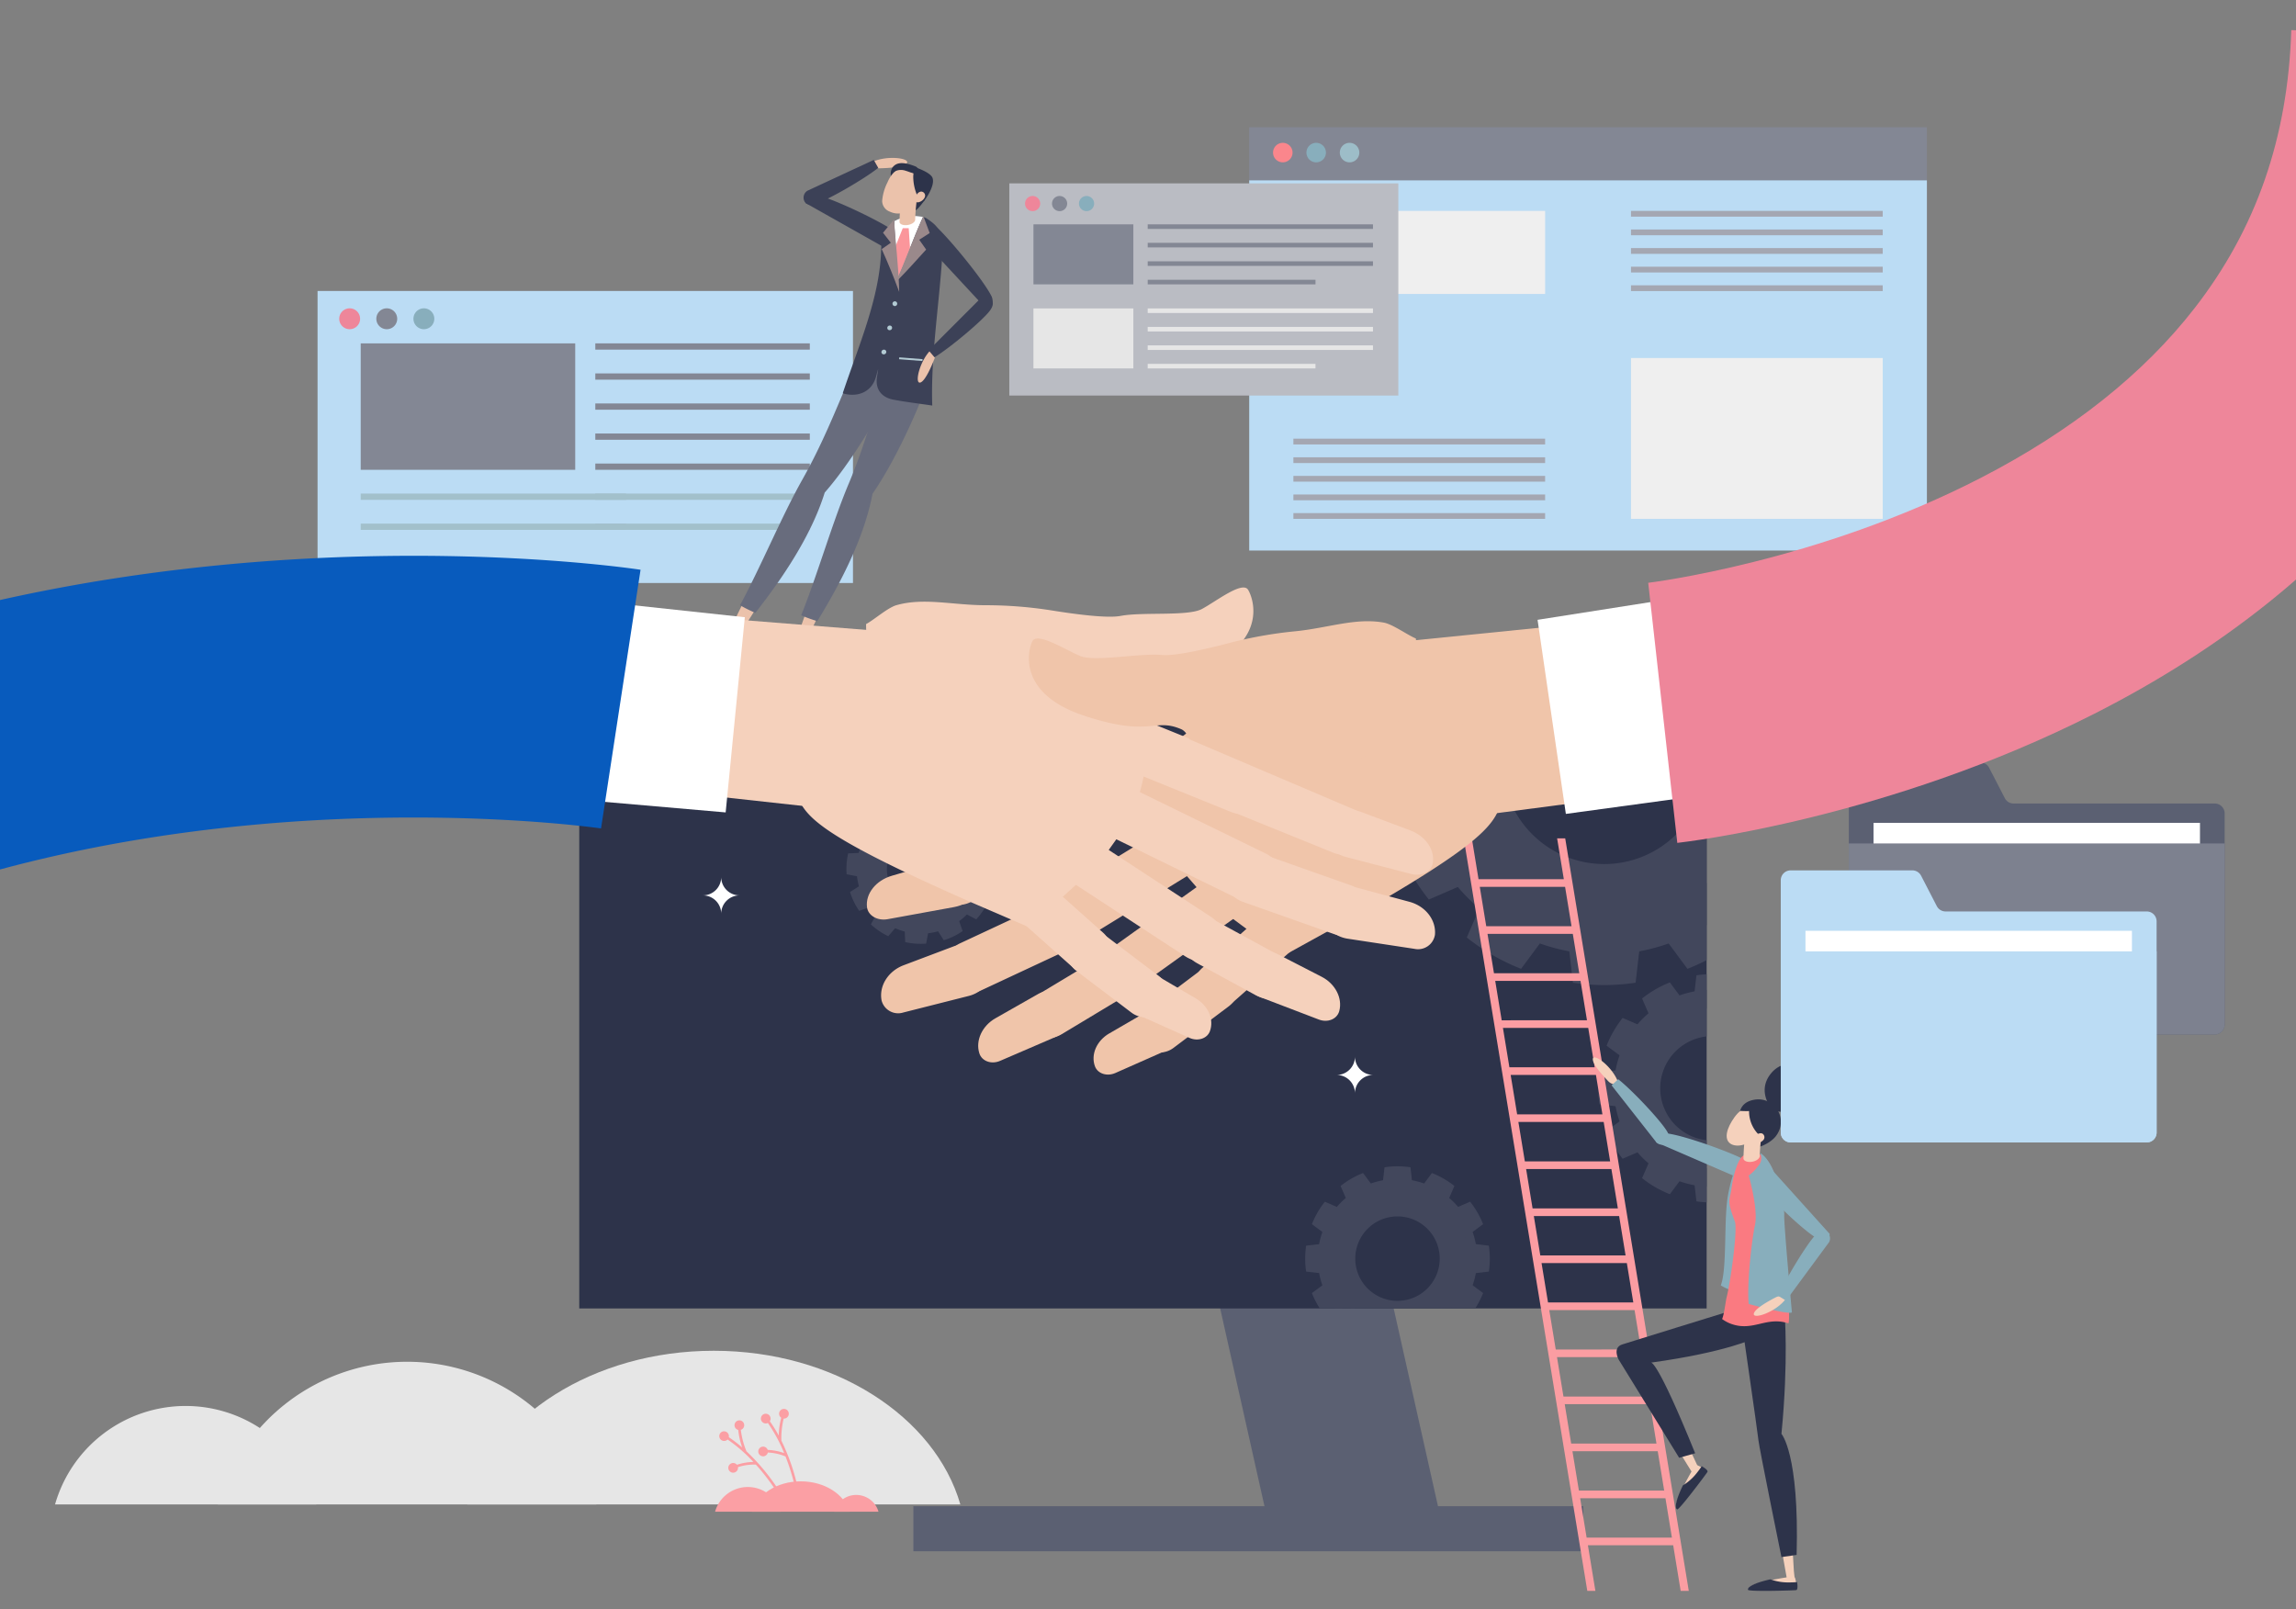 <svg xmlns="http://www.w3.org/2000/svg" xmlns:xlink="http://www.w3.org/1999/xlink" width="550" height="385.5" viewBox="0 0 550 385.5">
  <rect x="0" y="0" width="550" height="385.5" fill="#808080" stroke="none"/>
  <defs>
    <clipPath id="clip-path">
      <rect id="Rectangle_3119" data-name="Rectangle 3119" width="550" height="259.5" transform="translate(0 170)" fill="none"/>
    </clipPath>
    <clipPath id="clip-path-2">
      <path id="Path_9998" data-name="Path 9998" d="M351.093,188.827V346.521H621.155V188.827Z" transform="translate(-351.093 -188.827)" fill="none"/>
    </clipPath>
    <clipPath id="clip-path-3">
      <rect id="Rectangle_3157" data-name="Rectangle 3157" width="550" height="385.5" transform="translate(0 50)" fill="none"/>
    </clipPath>
  </defs>
  <g id="Group_4408" data-name="Group 4408" transform="translate(-223.748 -50)">
    <g id="Group_4403" data-name="Group 4403" transform="translate(223.748 0)">
      <g id="Group_4402" data-name="Group 4402" clip-path="url(#clip-path)">
        <path id="Path_9928" data-name="Path 9928" d="M316.987,345.27a47.163,47.163,0,0,0-45.339,34.181h90.678a47.163,47.163,0,0,0-45.339-34.181" transform="translate(-219.455 30.942)" fill="#e6e6e6"/>
        <path id="Path_9929" data-name="Path 9929" d="M267.135,354.991a32.548,32.548,0,0,0-31.288,23.588h62.577a32.548,32.548,0,0,0-31.288-23.588" transform="translate(-222.664 31.813)" fill="#e6e6e6"/>
        <path id="Path_9930" data-name="Path 9930" d="M326.456,379.667c6.089-21.073,30.223-36.813,59.069-36.813s52.979,15.74,59.069,36.813Z" transform="translate(-214.544 30.725)" fill="#e6e6e6"/>
        <path id="Path_9931" data-name="Path 9931" d="M506.194,396.912h41.561L512.979,241.69H471.417Z" transform="translate(-201.553 21.659)" fill="#5b6072"/>
        <rect id="Rectangle_3118" data-name="Rectangle 3118" width="160.479" height="10.793" transform="translate(218.795 410.816)" fill="#5b6072"/>
        <path id="Path_9932" data-name="Path 9932" d="M621.155,188.827V346.521H351.092V188.827Z" transform="translate(-212.336 16.922)" fill="#2d334a"/>
      </g>
    </g>
    <g id="Group_4405" data-name="Group 4405" transform="translate(362.505 205.749)">
      <g id="Group_4404" data-name="Group 4404" clip-path="url(#clip-path-2)">
        <path id="Path_9933" data-name="Path 9933" d="M534.116,217.218A46.117,46.117,0,1,0,580.233,171.1a46.117,46.117,0,0,0-46.117,46.117m21.681,0a24.436,24.436,0,1,1,24.436,24.436A24.435,24.435,0,0,1,555.8,217.218" transform="translate(-334.691 -190.416)" fill="#42475c"/>
        <path id="Path_9934" data-name="Path 9934" d="M567.921,180.446h18.566l-1.773-15.487a50.248,50.248,0,0,0-15.02,0Z" transform="translate(-331.662 -191.016)" fill="#42475c"/>
        <path id="Path_9935" data-name="Path 9935" d="M586.211,180.491l16.079,9.284,6.208-14.3a50.29,50.29,0,0,0-13.008-7.51Z" transform="translate(-330.023 -190.696)" fill="#42475c"/>
        <path id="Path_9936" data-name="Path 9936" d="M601.884,189.408l9.284,16.079,12.525-9.279a50.286,50.286,0,0,0-7.511-13.009Z" transform="translate(-328.618 -189.331)" fill="#42475c"/>
        <path id="Path_9937" data-name="Path 9937" d="M610.739,204.9v18.566l15.487-1.773a50.25,50.25,0,0,0,0-15.02Z" transform="translate(-327.824 -187.386)" fill="#42475c"/>
        <path id="Path_9938" data-name="Path 9938" d="M611.167,223.2l-9.284,16.079,14.3,6.208a50.3,50.3,0,0,0,7.51-13.008Z" transform="translate(-328.618 -185.747)" fill="#42475c"/>
        <path id="Path_9939" data-name="Path 9939" d="M602.29,238.868l-16.079,9.284,9.279,12.525a50.284,50.284,0,0,0,13.009-7.511Z" transform="translate(-330.023 -184.342)" fill="#42475c"/>
        <path id="Path_9940" data-name="Path 9940" d="M586.487,247.723H567.921l1.773,15.487a50.248,50.248,0,0,0,15.02,0Z" transform="translate(-331.662 -183.549)" fill="#42475c"/>
        <path id="Path_9941" data-name="Path 9941" d="M568.5,248.152l-16.08-9.284-6.207,14.3a50.293,50.293,0,0,0,13.008,7.51Z" transform="translate(-333.607 -184.342)" fill="#42475c"/>
        <path id="Path_9942" data-name="Path 9942" d="M552.791,239.274,543.507,223.2l-12.525,9.279a50.291,50.291,0,0,0,7.511,13.009Z" transform="translate(-334.972 -185.747)" fill="#42475c"/>
        <path id="Path_9943" data-name="Path 9943" d="M543.462,223.471V204.9l-15.487,1.773a50.25,50.25,0,0,0,0,15.02Z" transform="translate(-335.292 -187.386)" fill="#42475c"/>
        <path id="Path_9944" data-name="Path 9944" d="M543.507,205.487l9.284-16.079-14.3-6.208a50.294,50.294,0,0,0-7.51,13.008Z" transform="translate(-334.972 -189.331)" fill="#42475c"/>
        <path id="Path_9945" data-name="Path 9945" d="M552.424,189.775l16.079-9.284-9.279-12.525a50.286,50.286,0,0,0-13.009,7.511Z" transform="translate(-333.607 -190.696)" fill="#42475c"/>
        <path id="Path_9946" data-name="Path 9946" d="M578.555,287.1a23.62,23.62,0,1,0,23.62-23.62,23.619,23.619,0,0,0-23.62,23.62m11.1,0a12.515,12.515,0,1,1,12.515,12.515A12.515,12.515,0,0,1,589.659,287.1" transform="translate(-330.709 -182.137)" fill="#42475c"/>
        <path id="Path_9947" data-name="Path 9947" d="M595.868,268.264h9.509l-.908-7.932a25.769,25.769,0,0,0-7.694,0Z" transform="translate(-329.157 -182.445)" fill="#42475c"/>
        <path id="Path_9948" data-name="Path 9948" d="M605.237,268.288l8.235,4.755,3.18-7.323a25.787,25.787,0,0,0-6.662-3.847Z" transform="translate(-328.318 -182.281)" fill="#42475c"/>
        <path id="Path_9949" data-name="Path 9949" d="M613.264,272.854l4.755,8.235,6.415-4.753a25.745,25.745,0,0,0-3.846-6.662Z" transform="translate(-327.598 -181.582)" fill="#42475c"/>
        <path id="Path_9950" data-name="Path 9950" d="M617.8,280.791V290.3l7.932-.908a25.769,25.769,0,0,0,0-7.694Z" transform="translate(-327.192 -180.586)" fill="#42475c"/>
        <path id="Path_9951" data-name="Path 9951" d="M618.018,290.16l-4.755,8.235,7.323,3.18a25.77,25.77,0,0,0,3.847-6.663Z" transform="translate(-327.598 -179.746)" fill="#42475c"/>
        <path id="Path_9952" data-name="Path 9952" d="M613.472,298.187l-8.235,4.755,4.753,6.415a25.742,25.742,0,0,0,6.662-3.846Z" transform="translate(-328.318 -179.027)" fill="#42475c"/>
        <path id="Path_9953" data-name="Path 9953" d="M605.378,302.722h-9.509l.908,7.932a25.771,25.771,0,0,0,7.694,0Z" transform="translate(-329.157 -178.62)" fill="#42475c"/>
        <path id="Path_9954" data-name="Path 9954" d="M596.166,302.941l-8.235-4.755-3.179,7.323a25.789,25.789,0,0,0,6.662,3.847Z" transform="translate(-330.153 -179.027)" fill="#42475c"/>
        <path id="Path_9955" data-name="Path 9955" d="M588.119,298.4l-4.755-8.235-6.414,4.752a25.727,25.727,0,0,0,3.846,6.663Z" transform="translate(-330.853 -179.746)" fill="#42475c"/>
        <path id="Path_9956" data-name="Path 9956" d="M583.341,290.3v-9.509l-7.932.908a25.769,25.769,0,0,0,0,7.694Z" transform="translate(-331.017 -180.585)" fill="#42475c"/>
        <path id="Path_9957" data-name="Path 9957" d="M583.365,281.09l4.755-8.235-7.323-3.18a25.775,25.775,0,0,0-3.847,6.663Z" transform="translate(-330.853 -181.582)" fill="#42475c"/>
        <path id="Path_9958" data-name="Path 9958" d="M587.93,273.042l8.235-4.755-4.752-6.415a25.728,25.728,0,0,0-6.663,3.846Z" transform="translate(-330.153 -182.281)" fill="#42475c"/>
        <path id="Path_9959" data-name="Path 9959" d="M513.461,324.165a19.091,19.091,0,1,0,19.091-19.09,19.09,19.09,0,0,0-19.091,19.09m8.975,0a10.115,10.115,0,1,1,10.116,10.116,10.116,10.116,0,0,1-10.116-10.116" transform="translate(-336.542 -178.409)" fill="#42475c"/>
        <path id="Path_9960" data-name="Path 9960" d="M527.455,308.943h7.686l-.734-6.411a20.845,20.845,0,0,0-6.218,0Z" transform="translate(-335.288 -178.658)" fill="#42475c"/>
        <path id="Path_9961" data-name="Path 9961" d="M535.026,308.961l6.656,3.843,2.569-5.919a20.791,20.791,0,0,0-5.385-3.11Z" transform="translate(-334.61 -178.526)" fill="#42475c"/>
        <path id="Path_9962" data-name="Path 9962" d="M541.514,312.652l3.843,6.656,5.184-3.841a20.814,20.814,0,0,0-3.109-5.386Z" transform="translate(-334.028 -177.961)" fill="#42475c"/>
        <path id="Path_9963" data-name="Path 9963" d="M545.18,319.068v7.686l6.411-.734a20.848,20.848,0,0,0,0-6.218Z" transform="translate(-333.7 -177.155)" fill="#42475c"/>
        <path id="Path_9964" data-name="Path 9964" d="M545.357,326.64l-3.843,6.656,5.919,2.569a20.788,20.788,0,0,0,3.11-5.385Z" transform="translate(-334.028 -176.477)" fill="#42475c"/>
        <path id="Path_9965" data-name="Path 9965" d="M541.682,333.128l-6.656,3.843,3.842,5.184a20.827,20.827,0,0,0,5.385-3.109Z" transform="translate(-334.61 -175.895)" fill="#42475c"/>
        <path id="Path_9966" data-name="Path 9966" d="M535.14,336.793h-7.686l.734,6.411a20.848,20.848,0,0,0,6.219,0Z" transform="translate(-335.288 -175.567)" fill="#42475c"/>
        <path id="Path_9967" data-name="Path 9967" d="M527.7,336.97l-6.656-3.843-2.569,5.919a20.789,20.789,0,0,0,5.385,3.11Z" transform="translate(-336.093 -175.895)" fill="#42475c"/>
        <path id="Path_9968" data-name="Path 9968" d="M521.191,333.3l-3.843-6.656-5.184,3.841a20.81,20.81,0,0,0,3.109,5.386Z" transform="translate(-336.658 -176.477)" fill="#42475c"/>
        <path id="Path_9969" data-name="Path 9969" d="M517.329,326.754v-7.686l-6.411.734a20.841,20.841,0,0,0,0,6.217Z" transform="translate(-336.791 -177.155)" fill="#42475c"/>
        <path id="Path_9970" data-name="Path 9970" d="M517.348,319.309l3.843-6.656-5.919-2.569a20.787,20.787,0,0,0-3.11,5.385Z" transform="translate(-336.659 -177.961)" fill="#42475c"/>
        <path id="Path_9971" data-name="Path 9971" d="M521.039,312.8l6.656-3.843-3.842-5.184a20.828,20.828,0,0,0-5.385,3.109Z" transform="translate(-336.093 -178.526)" fill="#42475c"/>
        <path id="Path_9972" data-name="Path 9972" d="M412.112,237.139a15.43,15.43,0,1,0,16.507-14.272,15.431,15.431,0,0,0-16.507,14.272m7.236.525a8.175,8.175,0,1,1,7.561,8.746,8.174,8.174,0,0,1-7.561-8.746" transform="translate(-345.628 -185.78)" fill="#42475c"/>
        <path id="Path_9973" data-name="Path 9973" d="M424.221,225.761l6.2.45L430.2,221a16.8,16.8,0,0,0-5.013-.364Z" transform="translate(-344.54 -185.981)" fill="#42475c"/>
        <path id="Path_9974" data-name="Path 9974" d="M430.317,226.216l5.141,3.488,2.418-4.621a16.838,16.838,0,0,0-4.159-2.822Z" transform="translate(-343.993 -185.831)" fill="#42475c"/>
        <path id="Path_9975" data-name="Path 9975" d="M435.318,229.561l2.708,5.591,4.405-2.793a16.86,16.86,0,0,0-2.191-4.523Z" transform="translate(-343.545 -185.331)" fill="#42475c"/>
        <path id="Path_9976" data-name="Path 9976" d="M437.922,234.976l-.45,6.2,5.211-.216a16.808,16.808,0,0,0,.364-5.013Z" transform="translate(-343.352 -184.691)" fill="#42475c"/>
        <path id="Path_9977" data-name="Path 9977" d="M437.617,241.071l-3.488,5.141,4.621,2.418a16.838,16.838,0,0,0,2.822-4.159Z" transform="translate(-343.652 -184.145)" fill="#42475c"/>
        <path id="Path_9978" data-name="Path 9978" d="M434.261,246.072l-5.591,2.708,2.793,4.405a16.858,16.858,0,0,0,4.523-2.191Z" transform="translate(-344.141 -183.697)" fill="#42475c"/>
        <path id="Path_9979" data-name="Path 9979" d="M428.755,248.676l-6.2-.45.216,5.211a16.8,16.8,0,0,0,5.013.364Z" transform="translate(-344.688 -183.504)" fill="#42475c"/>
        <path id="Path_9980" data-name="Path 9980" d="M422.771,248.371l-5.141-3.488-2.418,4.621a16.839,16.839,0,0,0,4.159,2.822Z" transform="translate(-345.347 -183.803)" fill="#42475c"/>
        <path id="Path_9981" data-name="Path 9981" d="M417.733,245.015l-2.708-5.591-4.405,2.793a16.86,16.86,0,0,0,2.191,4.523Z" transform="translate(-345.758 -184.293)" fill="#42475c"/>
        <path id="Path_9982" data-name="Path 9982" d="M415.007,239.509l.45-6.2-5.211.216a16.808,16.808,0,0,0-.364,5.013Z" transform="translate(-345.829 -184.84)" fill="#42475c"/>
        <path id="Path_9983" data-name="Path 9983" d="M415.461,233.525l3.488-5.141-4.621-2.418a16.837,16.837,0,0,0-2.822,4.159Z" transform="translate(-345.679 -185.499)" fill="#42475c"/>
        <path id="Path_9984" data-name="Path 9984" d="M418.807,228.487l5.591-2.708-2.793-4.405a16.857,16.857,0,0,0-4.523,2.191Z" transform="translate(-345.179 -185.91)" fill="#42475c"/>
        <path id="Path_9985" data-name="Path 9985" d="M382.661,191.027a32.153,32.153,0,1,0,32.154-32.152,32.153,32.153,0,0,0-32.154,32.152m15.116,0a17.037,17.037,0,1,1,17.037,17.037,17.037,17.037,0,0,1-17.037-17.037" transform="translate(-348.264 -191.511)" fill="#42475c"/>
        <path id="Path_9986" data-name="Path 9986" d="M406.23,165.389h12.945l-1.236-10.8a35.056,35.056,0,0,0-10.473,0Z" transform="translate(-346.152 -191.93)" fill="#42475c"/>
        <path id="Path_9987" data-name="Path 9987" d="M418.982,165.421l11.21,6.472,4.329-9.969a35.132,35.132,0,0,0-9.07-5.237Z" transform="translate(-345.009 -191.707)" fill="#42475c"/>
        <path id="Path_9988" data-name="Path 9988" d="M429.909,171.638l6.472,11.21,8.733-6.469a35.017,35.017,0,0,0-5.237-9.069Z" transform="translate(-344.03 -190.755)" fill="#42475c"/>
        <path id="Path_9989" data-name="Path 9989" d="M436.083,182.443v12.945l10.8-1.236a35.056,35.056,0,0,0,0-10.473Z" transform="translate(-343.476 -189.399)" fill="#42475c"/>
        <path id="Path_9990" data-name="Path 9990" d="M436.381,195.2l-6.472,11.21,9.969,4.329a35.132,35.132,0,0,0,5.237-9.07Z" transform="translate(-344.03 -188.256)" fill="#42475c"/>
        <path id="Path_9991" data-name="Path 9991" d="M430.193,206.122l-11.21,6.472,6.469,8.733a35.018,35.018,0,0,0,9.069-5.237Z" transform="translate(-345.009 -187.277)" fill="#42475c"/>
        <path id="Path_9992" data-name="Path 9992" d="M419.175,212.3H406.23l1.236,10.8a34.959,34.959,0,0,0,10.473,0Z" transform="translate(-346.152 -186.724)" fill="#42475c"/>
        <path id="Path_9993" data-name="Path 9993" d="M406.635,212.594l-11.21-6.472-4.329,9.969a35.132,35.132,0,0,0,9.07,5.237Z" transform="translate(-347.508 -187.277)" fill="#42475c"/>
        <path id="Path_9994" data-name="Path 9994" d="M395.681,206.406l-6.472-11.21-8.733,6.469a35.017,35.017,0,0,0,5.237,9.069Z" transform="translate(-348.46 -188.256)" fill="#42475c"/>
        <path id="Path_9995" data-name="Path 9995" d="M389.176,195.388V182.443l-10.8,1.236a35.053,35.053,0,0,0,0,10.473Z" transform="translate(-348.683 -189.399)" fill="#42475c"/>
        <path id="Path_9996" data-name="Path 9996" d="M389.208,182.848l6.472-11.21-9.969-4.329a35.13,35.13,0,0,0-5.237,9.07Z" transform="translate(-348.46 -190.755)" fill="#42475c"/>
        <path id="Path_9997" data-name="Path 9997" d="M395.425,171.894l11.21-6.472-6.469-8.733a35.015,35.015,0,0,0-9.069,5.237Z" transform="translate(-347.508 -191.707)" fill="#42475c"/>
      </g>
    </g>
    <g id="Group_4407" data-name="Group 4407" transform="translate(223.748 0)">
      <g id="Group_4406" data-name="Group 4406" clip-path="url(#clip-path-3)">
        <path id="Path_9999" data-name="Path 9999" d="M545.543,230.2l29.6,180.27h1.94l-1.795-10.929h20.43l1.795,10.929h1.94l-29.6-180.27h-1.938l1.607,9.791H549.089l-1.607-9.791Zm27.89,158.076h20.431l1.549,9.435H574.982Zm-1.849-11.266h20.431l1.548,9.435h-20.43Zm-1.849-11.266h20.43l1.549,9.435H571.283Zm-1.85-11.266h20.431l1.548,9.435h-20.43Zm-1.849-11.266h20.43l1.549,9.435H567.584Zm-1.85-11.267h20.431l1.549,9.436H565.735Zm-1.849-11.266h20.431l1.548,9.435h-20.43Zm-1.849-11.266h20.43l1.549,9.435H562.035Zm-1.85-11.266h20.431l1.548,9.435h-20.43Zm-1.849-11.266h20.43l1.549,9.435H558.336Zm-1.85-11.266h20.431l1.548,9.435h-20.43Zm-1.849-11.267h20.43l1.549,9.436H554.637Zm-1.85-11.266H571.67l1.549,9.435H552.788Zm-1.849-11.266h20.431l1.548,9.435h-20.43Z" transform="translate(-194.91 20.629)" fill="#fb9da2"/>
        <path id="Path_10000" data-name="Path 10000" d="M583.906,342.5a2.429,2.429,0,0,0-2.8-.348,2.045,2.045,0,0,0-.722,2.848l16.954,27.4a.943.943,0,0,0,1.636-.936l-.651-1.231c-9.383-20.027-10.922-25.029-14.42-27.735" transform="translate(-191.815 30.635)" fill="#f5d1bc"/>
        <path id="Path_10001" data-name="Path 10001" d="M597.162,367.971s2.312.943,2.159,1.361-5.972,8.394-6.741,8.682,0-1.805,0-1.805a62.507,62.507,0,0,1,3.356-6.695s1.12-1.631,1.23-1.543" transform="translate(-190.725 32.976)" fill="#f5d1bc"/>
        <path id="Path_10002" data-name="Path 10002" d="M593.868,372.828a12.492,12.492,0,0,0,3.474-3.166c.382-.481.728-.961,1.03-1.43.761.442,1.589,1.031,1.363,1.391-.4.636-6.829,9.225-7.257,8.964-.844-.515.216-3.351,1.39-5.76" transform="translate(-190.731 32.999)" fill="#2d334a"/>
        <path id="Path_10003" data-name="Path 10003" d="M611.121,340.649c3.317-1.968,3.276-4.083,2.785-5.387a2.186,2.186,0,0,0-.052-.285,2.042,2.042,0,0,0-2.562-1.437L580.426,342.8a.941.941,0,0,0-.4,1.563,3.265,3.265,0,0,0,3.039,1.432c6.312-.634,23.744-2.582,28.057-5.142" transform="translate(-191.844 29.883)" fill="#f5d1bc"/>
        <path id="Path_10004" data-name="Path 10004" d="M612.133,340.629s-6.657,3.31-24.75,5.807c0,0,1.382-.994,10.587,21.72l-3.835,1.075-14.518-23.57s-1.516-2.808.874-3.575,24.307-7.53,24.307-7.53l6.343,1.225Z" transform="translate(-191.899 29.982)" fill="#2d334a"/>
        <path id="Path_10005" data-name="Path 10005" d="M615.562,362.832a2.429,2.429,0,0,0-2.471-1.354,2.042,2.042,0,0,0-1.722,2.38l5.645,31.724a.943.943,0,0,0,1.867-.266l-.15-1.385c-1.331-22.076-.916-27.293-3.169-31.1" transform="translate(-189.014 32.392)" fill="#f5d1bc"/>
        <path id="Path_10006" data-name="Path 10006" d="M619.238,392.675s.705,2.395.282,2.537-10.287.563-10.991.141,1.409-1.127,1.409-1.127a62.411,62.411,0,0,1,7.328-1.55,9.246,9.246,0,0,1,1.972,0" transform="translate(-189.278 35.184)" fill="#f5d1bc"/>
        <path id="Path_10007" data-name="Path 10007" d="M613.4,393.1a12.476,12.476,0,0,0,4.641.742c.615,0,1.206-.031,1.76-.086.129.871.184,1.885-.237,1.934-.745.086-11.469.411-11.533-.086-.124-.982,2.754-1.92,5.37-2.5" transform="translate(-189.311 35.228)" fill="#2d334a"/>
        <path id="Path_10008" data-name="Path 10008" d="M615.162,336.543c-1.328-3.621-3.414-3.968-4.787-3.723a2,2,0,0,0-.291,0,2.042,2.042,0,0,0-1.881,2.256l3.454,32.038a.943.943,0,0,0,1.463.681,3.268,3.268,0,0,0,1.964-2.726c.531-6.322,1.8-23.817.076-28.524" transform="translate(-189.296 29.82)" fill="#f5d1bc"/>
        <path id="Path_10009" data-name="Path 10009" d="M616.952,334.507s.981,11.309-.751,29c0,0,4.3,4.735,3.635,29l-3.635.522s-5.364-26.351-5.5-27.917-4.347-30.6-4.347-30.6Z" transform="translate(-189.46 29.977)" fill="#2d334a"/>
        <path id="Path_10010" data-name="Path 10010" d="M606.39,301.2s-1.544,2.361-2.605,8.1-.169,17.644-1.732,21.63a14.621,14.621,0,0,0,4.337,1.707l1.86-19.564Z" transform="translate(-189.846 26.992)" fill="#88aebc"/>
        <path id="Path_10011" data-name="Path 10011" d="M579.693,284.818a2.432,2.432,0,0,1-2.04-.725c-1.36-1.4-3.834-4.134-3.725-5.331.15-1.648,5.151,2.173,6.2,6Z" transform="translate(-192.367 24.946)" fill="#f5d1bc"/>
        <path id="Path_10012" data-name="Path 10012" d="M579.64,283.154c3.541,2.811,10.3,10.06,11.73,12.547,1.183,2.062-.086,2.75-.129,2.795a1.943,1.943,0,0,1-2.451-.2l-10.739-13.671Z" transform="translate(-191.997 25.375)" fill="#88aebc"/>
        <path id="Path_10013" data-name="Path 10013" d="M609.739,301.77a2.091,2.091,0,0,1,.8,3.229c-.217.765-1.705,1.215-2.613.876l-19.88-8.6c-.333-.107-.166-.662-.07-1a.64.64,0,0,1,.17-.285,2.617,2.617,0,0,1,2.334-.911c4.334.522,16.322,4.876,19.255,6.695" transform="translate(-191.118 26.442)" fill="#88aebc"/>
        <path id="Path_10014" data-name="Path 10014" d="M618.194,340.173c.4.129.207-8.082-.743-13.958.214-5.093-1.152-17.249-2.317-20.932-1.463-4.624-3.772-7.158-7.622-5.309-1.212.582-2.36,3.988-2.872,7.612s-1.23,2.9.764,8.206c.708,1.888-1.074,14.675-1.955,18.055-.254.972-.622,4.275-1.106,5.3a8.683,8.683,0,0,0,2.145,1.152c5.31,1.928,8.388-1.847,13.705-.126" transform="translate(-189.82 26.828)" fill="#fa7a81"/>
        <path id="Path_10015" data-name="Path 10015" d="M610.839,306.727a2.141,2.141,0,0,1,.685-3.182,2.046,2.046,0,0,1,2.586.124l13.208,14.664c.237.212-.14.654-.363.922a.694.694,0,0,1-.266.2,2.425,2.425,0,0,1-2.364,0c-3.453-1.98-11.771-10.073-13.486-12.731" transform="translate(-189.099 27.166)" fill="#88aebc"/>
        <path id="Path_10016" data-name="Path 10016" d="M608.066,298.049a1.624,1.624,0,0,0,1.848,1.19c1.345-.236,4.279-1.437,5.388-3.493a5.387,5.387,0,0,0-5.582-8.078c-3,.49-3.51,2.6-3.451,3.226.044.465,1.2,4.9,1.8,7.155" transform="translate(-189.468 25.773)" fill="#2d334a"/>
        <path id="Path_10017" data-name="Path 10017" d="M611.569,294.27l-3.9-.571a62.737,62.737,0,0,0-.629,7.552c.115.6,1.079.917,2.151.712.964-.185,1.683-.731,1.736-1.276h.005a51.791,51.791,0,0,1,.633-6.417" transform="translate(-189.4 26.32)" fill="#f5d1bc"/>
        <path id="Path_10018" data-name="Path 10018" d="M610.89,295.789c-1.849,2.558-5.13,3.345-6.693,2.215s-.818-3.748,1.031-6.307,4.058-2.945,5.621-1.815,1.891,3.348.041,5.907" transform="translate(-189.73 25.924)" fill="#f5d1bc"/>
        <path id="Path_10019" data-name="Path 10019" d="M608.462,288.675a7.838,7.838,0,0,0,1.868,6.993c1.5,1.493,3.4-1.078,3.4-1.078l-.534-3.518s-.923-1.817-2.083-2.21c-.1-.034-2.647-.187-2.647-.187" transform="translate(-189.288 25.87)" fill="#2d334a"/>
        <path id="Path_10020" data-name="Path 10020" d="M606.355,290.286s3.666.312,4.635-.568-.707-1.487-.707-1.487a4.559,4.559,0,0,0-3.928,2.055" transform="translate(-189.46 25.83)" fill="#2d334a"/>
        <path id="Path_10021" data-name="Path 10021" d="M613.419,290.618s-3.6-4.108-.361-8.344,8.593-2.453,9.74.937a5.7,5.7,0,0,1-2.246,7.061c-1.585,1.034-5.31,1.492-7.134.346" transform="translate(-188.981 25.074)" fill="#2d334a"/>
        <path id="Path_10022" data-name="Path 10022" d="M611.495,296.772a1.963,1.963,0,0,1-2.2.379c-.414-.389-.082-.949.455-1.521s1.375-.789,1.788-.4a1.01,1.01,0,0,1-.039,1.542" transform="translate(-189.214 26.44)" fill="#f5d1bc"/>
        <path id="Path_10023" data-name="Path 10023" d="M610.926,299.366a2.757,2.757,0,0,1-.524,3.187,9.578,9.578,0,0,1-2.2,2.227s2.331,8.014,1.5,11.875-1.969,14.464-1.5,18.887c0,0,9.712,2.674,10.349,2.008,0,0-1.974-21.562-1.837-23.284s-1.824-12.667-5.786-14.9" transform="translate(-189.305 26.828)" fill="#88aebc"/>
        <path id="Path_10024" data-name="Path 10024" d="M616.725,331.1a2.436,2.436,0,0,0-2.165.034c-1.736.895-4.953,2.692-5.233,3.863-.384,1.609,5.576-.413,7.79-3.71Z" transform="translate(-189.196 29.65)" fill="#f5d1bc"/>
        <path id="Path_10025" data-name="Path 10025" d="M614.708,332.075c1.764-4.163,6.944-12.617,8.959-14.654,1.671-1.69,2.674-.651,2.728-.621a1.942,1.942,0,0,1,.46,2.415l-10.308,14Z" transform="translate(-188.712 28.36)" fill="#88aebc"/>
        <path id="Path_10026" data-name="Path 10026" d="M382.469,360.918a1.161,1.161,0,0,1,1.691,1.262,33.4,33.4,0,0,1,3.211,2.471,18.118,18.118,0,0,1-.953-4.208,1.161,1.161,0,1,1,.828-.107,1.193,1.193,0,0,1-.2.085,19.18,19.18,0,0,0,1.347,5.147,50.456,50.456,0,0,1,8.9,11.218l-.549.3a47.292,47.292,0,0,0-3.621-5.364c-.692-.9-1.523-1.911-2.476-2.966a12.378,12.378,0,0,0-4.293.61,1.162,1.162,0,1,1-.254-.576,13.582,13.582,0,0,1,3.957-.674,37.379,37.379,0,0,0-6.193-5.378,1.15,1.15,0,0,1-.289.223,1.163,1.163,0,0,1-1.109-2.044" transform="translate(-209.579 32.096)" fill="#fb9fa4"/>
        <path id="Path_10027" data-name="Path 10027" d="M396.976,367.027a12.384,12.384,0,0,0-4.233-.941,1.16,1.16,0,1,1-.034-.629,13.568,13.568,0,0,1,3.941.763,37.351,37.351,0,0,0-3.9-7.215,1.163,1.163,0,1,1,.471-.419,33.374,33.374,0,0,1,2.135,3.443,18.147,18.147,0,0,1,.591-4.273,1.162,1.162,0,1,1,.812.191,1.114,1.114,0,0,1-.217.01,19.134,19.134,0,0,0-.552,5.291,50.385,50.385,0,0,1,4.381,13.634l-.621.09a46.9,46.9,0,0,0-1.5-6.3c-.331-1.083-.752-2.325-1.272-3.648" transform="translate(-208.809 31.87)" fill="#fb9fa4"/>
        <path id="Path_10028" data-name="Path 10028" d="M412.429,374.551a5.544,5.544,0,0,1,5.329,4.017H407.1a5.544,5.544,0,0,1,5.329-4.017" transform="translate(-207.317 33.566)" fill="#fb9fa4"/>
        <path id="Path_10029" data-name="Path 10029" d="M388.8,372.806a8.166,8.166,0,0,1,7.85,5.918h-15.7a8.165,8.165,0,0,1,7.85-5.918" transform="translate(-209.66 33.409)" fill="#fb9fa4"/>
        <path id="Path_10030" data-name="Path 10030" d="M412.432,378.836c-1.2-4.166-5.973-7.276-11.675-7.276s-10.472,3.111-11.676,7.276Z" transform="translate(-208.932 33.298)" fill="#fb9fa4"/>
        <rect id="Rectangle_3120" data-name="Rectangle 3120" width="162.342" height="15.059" transform="translate(299.243 80.476)" fill="#838794"/>
        <path id="Path_10031" data-name="Path 10031" d="M498.38,85.548v88.668H660.722V85.548Z" transform="translate(-199.137 7.666)" fill="#bbdcf4"/>
        <path id="Path_10032" data-name="Path 10032" d="M518.3,79.627a2.336,2.336,0,1,1,2.335,2.335,2.335,2.335,0,0,1-2.335-2.335" transform="translate(-197.351 6.927)" fill="#9dbdc8"/>
        <path id="Path_10033" data-name="Path 10033" d="M510.961,79.627a2.336,2.336,0,1,1,2.335,2.335,2.335,2.335,0,0,1-2.335-2.335" transform="translate(-198.009 6.927)" fill="#88aebc"/>
        <path id="Path_10034" data-name="Path 10034" d="M503.622,79.627a2.336,2.336,0,1,1,2.335,2.335,2.335,2.335,0,0,1-2.335-2.335" transform="translate(-198.667 6.927)" fill="#fa868c"/>
        <rect id="Rectangle_3121" data-name="Rectangle 3121" width="60.307" height="1.379" transform="translate(309.825 172.915)" fill="#a4a7b2"/>
        <rect id="Rectangle_3122" data-name="Rectangle 3122" width="60.307" height="1.379" transform="translate(309.825 168.459)" fill="#a4a7b2"/>
        <rect id="Rectangle_3123" data-name="Rectangle 3123" width="60.307" height="1.379" transform="translate(309.825 164.002)" fill="#a4a7b2"/>
        <rect id="Rectangle_3124" data-name="Rectangle 3124" width="60.307" height="1.379" transform="translate(309.825 159.546)" fill="#a4a7b2"/>
        <rect id="Rectangle_3125" data-name="Rectangle 3125" width="60.307" height="1.379" transform="translate(309.825 155.089)" fill="#a4a7b2"/>
        <rect id="Rectangle_3126" data-name="Rectangle 3126" width="60.307" height="19.896" transform="translate(309.825 100.519)" fill="#efefef"/>
        <rect id="Rectangle_3127" data-name="Rectangle 3127" width="60.307" height="1.379" transform="translate(390.697 118.345)" fill="#a4a7b2"/>
        <rect id="Rectangle_3128" data-name="Rectangle 3128" width="60.307" height="38.534" transform="translate(390.697 135.761)" fill="#efefef"/>
        <rect id="Rectangle_3129" data-name="Rectangle 3129" width="60.307" height="1.379" transform="translate(390.697 113.889)" fill="#a4a7b2"/>
        <rect id="Rectangle_3130" data-name="Rectangle 3130" width="60.307" height="1.379" transform="translate(390.697 109.432)" fill="#a4a7b2"/>
        <rect id="Rectangle_3131" data-name="Rectangle 3131" width="60.307" height="1.379" transform="translate(390.697 104.976)" fill="#a4a7b2"/>
        <rect id="Rectangle_3132" data-name="Rectangle 3132" width="60.307" height="1.379" transform="translate(390.697 100.519)" fill="#a4a7b2"/>
        <rect id="Rectangle_3133" data-name="Rectangle 3133" width="93.189" height="50.828" transform="translate(241.776 93.928)" fill="#babcc3"/>
        <rect id="Rectangle_3134" data-name="Rectangle 3134" width="23.932" height="14.376" transform="translate(247.559 103.742)" fill="#838794"/>
        <rect id="Rectangle_3135" data-name="Rectangle 3135" width="53.961" height="1.097" transform="translate(274.929 103.742)" fill="#838794"/>
        <rect id="Rectangle_3136" data-name="Rectangle 3136" width="53.961" height="1.097" transform="translate(274.929 108.168)" fill="#838794"/>
        <rect id="Rectangle_3137" data-name="Rectangle 3137" width="53.961" height="1.097" transform="translate(274.929 112.595)" fill="#838794"/>
        <rect id="Rectangle_3138" data-name="Rectangle 3138" width="40.195" height="1.097" transform="translate(274.929 117.021)" fill="#838794"/>
        <rect id="Rectangle_3139" data-name="Rectangle 3139" width="53.961" height="1.097" transform="translate(274.929 123.884)" fill="#e6e6e6"/>
        <rect id="Rectangle_3140" data-name="Rectangle 3140" width="53.961" height="1.097" transform="translate(274.929 128.31)" fill="#e6e6e6"/>
        <rect id="Rectangle_3141" data-name="Rectangle 3141" width="53.961" height="1.097" transform="translate(274.929 132.736)" fill="#e6e6e6"/>
        <rect id="Rectangle_3142" data-name="Rectangle 3142" width="40.195" height="1.097" transform="translate(274.929 137.163)" fill="#e6e6e6"/>
        <rect id="Rectangle_3143" data-name="Rectangle 3143" width="23.932" height="14.376" transform="translate(247.559 123.884)" fill="#e6e6e6"/>
        <path id="Path_10035" data-name="Path 10035" d="M449.1,90.791a1.815,1.815,0,1,1,1.815,1.815,1.815,1.815,0,0,1-1.815-1.815" transform="translate(-203.553 7.974)" fill="#ee869a"/>
        <path id="Path_10036" data-name="Path 10036" d="M455.029,90.791a1.815,1.815,0,1,1,1.815,1.815,1.815,1.815,0,0,1-1.815-1.815" transform="translate(-203.021 7.974)" fill="#838794"/>
        <path id="Path_10037" data-name="Path 10037" d="M460.956,90.791a1.815,1.815,0,1,1,1.815,1.815,1.815,1.815,0,0,1-1.815-1.815" transform="translate(-202.49 7.974)" fill="#88aebc"/>
        <rect id="Rectangle_3144" data-name="Rectangle 3144" width="128.257" height="69.956" transform="translate(76.069 119.704)" fill="#bbdcf4"/>
        <rect id="Rectangle_3145" data-name="Rectangle 3145" width="51.385" height="30.287" transform="translate(86.407 132.257)" fill="#838794"/>
        <rect id="Rectangle_3146" data-name="Rectangle 3146" width="51.385" height="1.5" transform="translate(142.604 132.255)" fill="#838794"/>
        <rect id="Rectangle_3147" data-name="Rectangle 3147" width="51.385" height="1.499" transform="translate(142.604 139.453)" fill="#838794"/>
        <rect id="Rectangle_3148" data-name="Rectangle 3148" width="51.385" height="1.5" transform="translate(142.604 146.649)" fill="#838794"/>
        <rect id="Rectangle_3149" data-name="Rectangle 3149" width="51.385" height="1.5" transform="translate(142.604 153.846)" fill="#838794"/>
        <rect id="Rectangle_3150" data-name="Rectangle 3150" width="51.385" height="1.499" transform="translate(142.604 161.044)" fill="#838794"/>
        <rect id="Rectangle_3151" data-name="Rectangle 3151" width="51.385" height="1.5" transform="translate(142.604 168.24)" fill="#a2c0cb"/>
        <rect id="Rectangle_3152" data-name="Rectangle 3152" width="51.385" height="1.5" transform="translate(142.604 175.437)" fill="#a2c0cb"/>
        <rect id="Rectangle_3153" data-name="Rectangle 3153" width="63.564" height="1.5" transform="translate(86.407 168.24)" fill="#a2c0cb"/>
        <rect id="Rectangle_3154" data-name="Rectangle 3154" width="63.564" height="1.5" transform="translate(86.407 175.437)" fill="#a2c0cb"/>
        <path id="Path_10038" data-name="Path 10038" d="M298.326,116.174a2.5,2.5,0,1,1,2.5,2.5,2.5,2.5,0,0,1-2.5-2.5" transform="translate(-217.065 10.187)" fill="#ee869a"/>
        <path id="Path_10039" data-name="Path 10039" d="M306.483,116.174a2.5,2.5,0,1,1,2.5,2.5,2.5,2.5,0,0,1-2.5-2.5" transform="translate(-216.334 10.187)" fill="#838794"/>
        <path id="Path_10040" data-name="Path 10040" d="M314.641,116.174a2.5,2.5,0,1,1,2.5,2.5,2.5,2.5,0,0,1-2.5-2.5" transform="translate(-215.603 10.187)" fill="#88aebc"/>
        <path id="Path_10041" data-name="Path 10041" d="M415.614,156.108c-.141-1.389-.581-2.224-1.67-2.637A2.263,2.263,0,0,0,411,154.857l-11.855,33.616c-.181.533.435,1.286.961,1.485a1.044,1.044,0,0,0,1.334-.573l.6-1.423c10.53-22.12,13.726-26.957,13.58-31.854" transform="translate(-208.033 13.74)" fill="#ebc2ab"/>
        <path id="Path_10042" data-name="Path 10042" d="M399.315,185.57a4.356,4.356,0,0,0,2.082.458,6.151,6.151,0,0,0,1.345-.109.5.5,0,0,1,.6.408c.154.96.3,2.433-.218,2.483-.775.073-11.908.185-11.964-.332-.144-1.364,5.27-2.536,8.151-2.907" transform="translate(-208.745 16.63)" fill="#3c4157"/>
        <path id="Path_10043" data-name="Path 10043" d="M431.041,128.006c-3.115,8.825-8.644,20.993-14.065,28.811-2.023,10.652-7.683,21.469-13.229,30.524a33.3,33.3,0,0,1-3.864-1.4c3.864-9.627,7.5-22.288,11.354-31.453s5.965-17.086,8.7-26.228c2.879.907,8.178-1.007,11.1-.258" transform="translate(-207.963 11.455)" fill="#686c7d"/>
        <path id="Path_10044" data-name="Path 10044" d="M403.6,158.2c.017-1.4-.325-2.275-1.361-2.81a2.263,2.263,0,0,0-3.083,1.043l-15.6,32.051c-.241.509.285,1.327.786,1.585a1.045,1.045,0,0,0,1.39-.418l.753-1.346c12.975-20.78,16.7-25.224,17.111-30.1" transform="translate(-209.431 13.903)" fill="#ebc2ab"/>
        <path id="Path_10045" data-name="Path 10045" d="M423.976,129.779c-4.1,8.413-10.974,19.875-17.246,27.027-3.22,10.352-10.071,20.456-16.611,28.824a33.494,33.494,0,0,1-3.681-1.825c4.933-9.126,9.98-21.293,14.854-29.96s7.867-16.3,11.623-25.07c1.125.5,5.5-3.991,7.161-4,2.419-.011,2.228,4.366,3.9,5" transform="translate(-209.168 11.182)" fill="#686c7d"/>
        <path id="Path_10046" data-name="Path 10046" d="M415.366,82.169a2.457,2.457,0,0,0,1.98.925c1.971-.045,5.686-.255,6.456-1.193,1.059-1.291-5.242-2.089-8.708-.074Z" transform="translate(-206.6 7.223)" fill="#ebc2ab"/>
        <path id="Path_10047" data-name="Path 10047" d="M422.277,97.563a2.111,2.111,0,0,1,.467,3.326c-.3.745-1.839,1.039-2.716.6l-19.05-10.731c-.324-.143-.1-.682.035-1.01a.639.639,0,0,1,.2-.268,2.637,2.637,0,0,1,2.439-.669c4.3.981,15.871,6.614,18.624,8.749" transform="translate(-207.88 7.953)" fill="#3c4157"/>
        <path id="Path_10048" data-name="Path 10048" d="M418.3,82.949c-3.58,2.829-12.267,7.8-15.04,8.624-2.3.685-2.682-.721-2.716-.774a1.962,1.962,0,0,1,.765-2.361l15.915-7.39Z" transform="translate(-207.918 7.263)" fill="#3c4157"/>
        <path id="Path_10049" data-name="Path 10049" d="M429.337,95.287c-2.2-1.8-3.349.219-3.405.258-.651.47-.514,2.107.157,2.9l15.843,17.062c.23.3.7-.052.985-.259a.618.618,0,0,0,.209-.265,2.8,2.8,0,0,0-.016-2.636c-2.155-4.166-10.908-14.729-13.773-17.066" transform="translate(-205.667 8.473)" fill="#3c4157"/>
        <path id="Path_10050" data-name="Path 10050" d="M409.042,135.772a.425.425,0,0,0,.314.172c3.135.82,6.307-.3,7.458-3.526.24-.676.446-1.622.682-2.322-.064.842-.342,1.97-.35,2.782-.024,2.531,1.608,4.04,4,4.495,3.068.583,6.224.945,9.316,1.412-.392-11.5,1.629-24.008,2.367-35.413a13.107,13.107,0,0,0-.25-5.026c-.618-2.38-1.694-3.194-3.48-4.394a2.283,2.283,0,0,0-.849-.324,9.373,9.373,0,0,0-6.136.62,2.647,2.647,0,0,0-.765.4c-.1.084-.169-.062-.315.144-2.083,2.941-2.676,2.314-2.82,6.89-.361,11.429-5.521,23.1-9.171,34.09" transform="translate(-207.143 8.366)" fill="#3c4157"/>
        <path id="Path_10051" data-name="Path 10051" d="M420.343,94.61c.062,2.165.2,3.7.358,6s.35,5.388.358,7.852c1.12-2.4,2.093-4.858,3.068-7.354s1.984-5.05,3.118-7.494a9.613,9.613,0,0,0-6.144.624c-.235.095-.527.262-.759.368" transform="translate(-206.13 8.367)" fill="#fff"/>
        <path id="Path_10052" data-name="Path 10052" d="M420.667,100.292c.182,2.645.343,5.291.364,7.943,1.115-2.415,2.1-4.883,3.066-7.359-.106-1.609-.218-3.218-.316-4.828q-.711,0-1.424,0c-.575,1.41-1.126,2.829-1.69,4.243" transform="translate(-206.101 8.607)" fill="#fb969b"/>
        <path id="Path_10053" data-name="Path 10053" d="M420.611,109.3c2.42-5.211,4.255-10.665,6.69-15.867.487,1.346,1,2.682,1.508,4.02-.839.528-1.673,1.066-2.506,1.6q.834,1.174,1.658,2.355c-2.4,2.679-4.815,5.337-7.351,7.89" transform="translate(-206.106 8.374)" fill="#9a898b"/>
        <path id="Path_10054" data-name="Path 10054" d="M421.776,111.5c-.1-5.826-.891-11.578-1.218-17.387-.9,1.058-1.777,2.132-2.655,3.209q.93,1.2,1.864,2.4c-.725.509-1.448,1.019-2.178,1.519q2.293,5.054,4.187,10.263" transform="translate(-206.377 8.434)" fill="#9a898b"/>
        <path id="Path_10055" data-name="Path 10055" d="M426.986,125.329c-1.863-.146-3.727-.287-5.59-.433.021-.149.042-.3.064-.448q2.795.221,5.59.436c-.022.148-.043.3-.064.445" transform="translate(-206.036 11.153)" fill="#b3cbd4"/>
        <path id="Path_10056" data-name="Path 10056" d="M419.959,112.649a.561.561,0,0,1,.628-.513.567.567,0,1,1-.628.513" transform="translate(-206.165 10.049)" fill="#b3cbd4"/>
        <path id="Path_10057" data-name="Path 10057" d="M418.82,117.966a.582.582,0,0,1,.642-.5.53.53,0,0,1,.5.6.583.583,0,0,1-.642.5.529.529,0,0,1-.5-.6" transform="translate(-206.267 10.526)" fill="#b3cbd4"/>
        <path id="Path_10058" data-name="Path 10058" d="M417.534,123.265a.6.6,0,0,1,.657-.5.527.527,0,0,1,.493.612.6.6,0,0,1-.656.506.528.528,0,0,1-.494-.615" transform="translate(-206.382 11.001)" fill="#b3cbd4"/>
        <path id="Path_10059" data-name="Path 10059" d="M427.311,89.826c-.111.125-1.864,2.588-2.358,2.519-.677-.093.043-2.151.043-2.151Z" transform="translate(-205.743 8.05)" fill="#2d334a"/>
        <path id="Path_10060" data-name="Path 10060" d="M419.68,85.14a2.977,2.977,0,0,1,.332-2.386c.709-.835,1.837-1.649,5.459-.226a1.113,1.113,0,0,1,.7,1.255l-.308,1.482Z" transform="translate(-206.2 7.326)" fill="#2d334a"/>
        <path id="Path_10061" data-name="Path 10061" d="M426.383,89.245c-.858,2.043-1.726,3.672-3.352,4.234a4.545,4.545,0,0,1-3.472-.174,2.78,2.78,0,0,1-1.873-2.563,11.983,11.983,0,0,1,1.273-4.454c1.346-3.207,3.693-4.178,5.743-3.36s3.026,3.11,1.68,6.318" transform="translate(-206.368 7.407)" fill="#ebc2ab"/>
        <path id="Path_10062" data-name="Path 10062" d="M425.813,88.824l-3.765-.5a55.8,55.8,0,0,0-.54,6.993c.117.555,1.048.842,2.081.643.929-.179,1.618-.69,1.664-1.193h0a46.127,46.127,0,0,1,.556-5.943" transform="translate(-206.027 7.915)" fill="#ebc2ab"/>
        <path id="Path_10063" data-name="Path 10063" d="M427.169,90.666a1.857,1.857,0,0,1-1.558-.936,11.564,11.564,0,0,1-1.09-4.779c.034-1.876.693-2.214.693-2.214s3.465,1.153,3.929,2.47c.694,1.972-1.974,5.459-1.974,5.459" transform="translate(-205.756 7.415)" fill="#2d334a"/>
        <path id="Path_10064" data-name="Path 10064" d="M427.2,89.448c-.288.7-1.379,1.3-1.907,1.1s-.426-.823-.137-1.519.985-1.18,1.512-.973a.968.968,0,0,1,.532,1.4" transform="translate(-205.72 7.886)" fill="#ebc2ab"/>
        <path id="Path_10065" data-name="Path 10065" d="M425.277,84.262l-2.2-.745a3.381,3.381,0,0,0-2.27.037l-.984.373,1.737-1.625,2-.035,2.191.922Z" transform="translate(-206.177 7.372)" fill="#2d334a"/>
        <path id="Path_10066" data-name="Path 10066" d="M429.308,122.821A2.46,2.46,0,0,1,429.5,125c-.718,1.836-2.19,5.253-3.336,5.654-1.577.552-.162-5.641,2.919-8.2Z" transform="translate(-205.667 10.973)" fill="#ebc2ab"/>
        <path id="Path_10067" data-name="Path 10067" d="M429.31,125.631c3.887-2.393,11.535-8.846,13.262-11.166,1.434-1.924.244-2.767.206-2.817a1.961,1.961,0,0,0-2.48-.093l-12.4,12.413Z" transform="translate(-205.453 9.962)" fill="#3c4157"/>
        <path id="Path_10068" data-name="Path 10068" d="M383.872,185.57a4.356,4.356,0,0,0,2.082.458,6.151,6.151,0,0,0,1.345-.109.5.5,0,0,1,.6.408c.154.96.3,2.433-.218,2.483-.775.073-11.908.185-11.964-.332-.144-1.364,5.271-2.536,8.151-2.907" transform="translate(-210.129 16.63)" fill="#3c4157"/>
        <path id="Path_10069" data-name="Path 10069" d="M667.578,222.072l-3.761-7.282a2.366,2.366,0,0,0-2.1-1.28H632.568a2.365,2.365,0,0,0-2.365,2.366v60.44a2.364,2.364,0,0,0,2.365,2.364h85.3a2.365,2.365,0,0,0,2.364-2.364v-50.6a2.365,2.365,0,0,0-2.364-2.364H669.679a2.364,2.364,0,0,1-2.1-1.279" transform="translate(-187.323 19.134)" fill="#5b6072"/>
        <rect id="Rectangle_3155" data-name="Rectangle 3155" width="78.204" height="38.953" transform="translate(448.794 247.114)" fill="#fff"/>
        <path id="Path_10070" data-name="Path 10070" d="M630.2,231.312V274.72a2.365,2.365,0,0,0,2.365,2.364h85.3a2.365,2.365,0,0,0,2.364-2.364V231.312Z" transform="translate(-187.323 20.729)" fill="#7d818f"/>
        <path id="Path_10071" data-name="Path 10071" d="M652.617,245.8l-3.761-7.282a2.364,2.364,0,0,0-2.1-1.28H617.606a2.365,2.365,0,0,0-2.365,2.366v60.44a2.365,2.365,0,0,0,2.365,2.365h85.3a2.365,2.365,0,0,0,2.364-2.365v-50.6a2.365,2.365,0,0,0-2.364-2.364H654.718a2.364,2.364,0,0,1-2.1-1.279" transform="translate(-188.664 21.261)" fill="#bbdcf4"/>
        <rect id="Rectangle_3156" data-name="Rectangle 3156" width="78.204" height="38.953" transform="translate(432.493 272.974)" fill="#fff"/>
        <path id="Path_10072" data-name="Path 10072" d="M615.242,255.044v43.408a2.365,2.365,0,0,0,2.365,2.365h85.3a2.365,2.365,0,0,0,2.364-2.365V255.044Z" transform="translate(-188.664 22.856)" fill="#bbdcf4"/>
        <path id="Path_10073" data-name="Path 10073" d="M394.867,217.536a7.869,7.869,0,0,0,7.869-7.869,7.869,7.869,0,0,0,7.869,7.869,7.869,7.869,0,0,0-7.869,7.869,7.869,7.869,0,0,0-7.869-7.869" transform="translate(-208.413 18.789)" fill="#fff"/>
        <path id="Path_10074" data-name="Path 10074" d="M378.271,243.1a4.391,4.391,0,0,0,4.391-4.391,4.391,4.391,0,0,0,4.391,4.391,4.391,4.391,0,0,0-4.391,4.391,4.391,4.391,0,0,0-4.391-4.391" transform="translate(-209.9 21.392)" fill="#fff"/>
        <path id="Path_10075" data-name="Path 10075" d="M517.6,282.579a4.391,4.391,0,0,0,4.391-4.391,4.391,4.391,0,0,0,4.391,4.391,4.391,4.391,0,0,0-4.391,4.391,4.391,4.391,0,0,0-4.391-4.391" transform="translate(-197.414 24.93)" fill="#fff"/>
        <path id="Path_10076" data-name="Path 10076" d="M621.111,178.707l9.258,40.152-91.053,11.935-7.845-43.065Z" transform="translate(-196.171 16.015)" fill="#f0c5aa"/>
        <path id="Path_10077" data-name="Path 10077" d="M496.2,199.146c21.661-4.9,43.834-11.991,44.89-11.42l19.94,36.691c-1.668,5.858-2.69,9.872-39.07,30.34L508.474,262.2l-14.583-10.854a39.379,39.379,0,0,1-6.187-5.731l-2.434-2.8a36.846,36.846,0,0,1-8.849-20.309l-.492-4.655c-.409-2.707,22.161-17.75,20.27-18.7" transform="translate(-201.149 16.82)" fill="#f0c5aa"/>
        <path id="Path_10078" data-name="Path 10078" d="M454.169,226.628l38.717-20.266a6.266,6.266,0,0,1,5.812,11.1l-38.717,20.266a6.266,6.266,0,0,1-5.812-11.1" transform="translate(-203.4 18.429)" fill="#f0c5aa"/>
        <path id="Path_10079" data-name="Path 10079" d="M432.742,235.432,457.87,224.68a5.867,5.867,0,0,1,4.616,10.788L437.357,246.22a5.867,5.867,0,0,1-4.616-10.787" transform="translate(-205.338 20.092)" fill="#f0c5aa"/>
        <path id="Path_10080" data-name="Path 10080" d="M420.323,238.736l12.41-3.621c3.937-.928,7.766,1.025,8.355,4.263.564,3.1-2.068,6.173-5.878,6.866l-15.9,2.9c-2.46.448-4.723-.874-4.954-2.9-.372-3.232,2.14-6.391,5.968-7.507" transform="translate(-206.67 21.049)" fill="#f0c5aa"/>
        <path id="Path_10081" data-name="Path 10081" d="M422.876,258.493l12.107-4.569c3.861-1.209,7.87.708,8.75,4.185.842,3.329-1.519,6.8-5.275,7.746l-15.668,3.964a4.1,4.1,0,0,1-5.221-2.881c-.66-3.484,1.573-7.037,5.308-8.446" transform="translate(-206.389 22.723)" fill="#f0c5aa"/>
        <path id="Path_10082" data-name="Path 10082" d="M452.953,246.3l32.829-20.187a6.317,6.317,0,0,1,6.618,10.762l-32.829,20.187a6.317,6.317,0,1,1-6.618-10.762" transform="translate(-203.477 20.179)" fill="#f0c5aa"/>
        <path id="Path_10083" data-name="Path 10083" d="M435.056,254.158l21.107-9.859a6.177,6.177,0,1,1,5.228,11.194l-21.107,9.859a6.177,6.177,0,0,1-5.228-11.194" transform="translate(-205.131 21.841)" fill="#f0c5aa"/>
        <path id="Path_10084" data-name="Path 10084" d="M442.933,270.3l10.347-5.883c3.324-1.654,7.109-.514,8.258,2.487,1.1,2.872-.649,6.339-3.906,7.744l-13.593,5.86c-2.1.907-4.373.072-4.97-1.829-.953-3.038.672-6.564,3.864-8.378" transform="translate(-204.476 23.628)" fill="#f0c5aa"/>
        <path id="Path_10085" data-name="Path 10085" d="M466.678,257.161l25.784-18.455c3.031-2.169,6.946-1.863,8.746.685s.8,6.374-2.232,8.544L473.193,266.39c-3.031,2.169-6.946,1.862-8.745-.686s-.8-6.373,2.23-8.543" transform="translate(-202.258 21.262)" fill="#f0c5aa"/>
        <path id="Path_10086" data-name="Path 10086" d="M452.587,265.1l13.552-8.151c3.187-1.917,7-1.323,8.523,1.326s.169,6.35-3.017,8.267L458.092,274.7c-3.187,1.917-7,1.323-8.524-1.326s-.169-6.35,3.018-8.267" transform="translate(-203.567 22.926)" fill="#f0c5aa"/>
        <path id="Path_10087" data-name="Path 10087" d="M467.927,273.621l9.82-5.7c3.164-1.613,6.88-.633,8.109,2.138,1.176,2.651-.391,5.919-3.5,7.3L469.385,283.1c-2.007.89-4.241.161-4.891-1.6-1.039-2.809.4-6.127,3.433-7.887" transform="translate(-202.203 23.94)" fill="#f0c5aa"/>
        <path id="Path_10088" data-name="Path 10088" d="M488.188,260.549l23.628-20.909a5.517,5.517,0,1,1,7.312,8.264L495.5,268.812a5.517,5.517,0,0,1-7.788-.475h0a5.518,5.518,0,0,1,.476-7.789" transform="translate(-200.217 21.351)" fill="#f0c5aa"/>
        <path id="Path_10089" data-name="Path 10089" d="M475.822,269.2l13.345-10.045a5.473,5.473,0,0,1,6.582,8.745L482.4,277.945a5.473,5.473,0,0,1-6.582-8.745" transform="translate(-201.354 23.126)" fill="#f0c5aa"/>
        <path id="Path_10090" data-name="Path 10090" d="M414.151,183.815c.081,9.675,1.935,17.746,14.036,26.243,9.667,6.789,18.041,9.231,25.578,8.084,7.778-1.183,15.2-5.961,16.343-13.746.292-1.99.907-3.736,2.09-4.391.017-.011.037-.02.054-.029,6.247-3.4,7.417,1.352,22.746-5.422s12.015-16.689,10.678-18.935S497.961,178.4,494.6,180.2s-14.169.647-19.519,1.662c-3.13.594-10.588-.376-16.237-1.282a101.881,101.881,0,0,0-16.069-1.284c-7.868-.007-14.744-1.888-21.35-.012-2.093.595-5.437,3.571-7.274,4.528" transform="translate(-206.685 15.687)" fill="#f5d1bc"/>
        <path id="Path_10091" data-name="Path 10091" d="M336.663,178.148l-8.415,40.338,91.283,10.024,6.941-43.22Z" transform="translate(-214.383 15.965)" fill="#f5d1bc"/>
        <path id="Path_10092" data-name="Path 10092" d="M460.715,191.65c-22.033-2.783-44.789-7.694-45.785-7.024l-16.3,38.449c2.227,5.668,3.633,9.564,41.823,26.417l14.141,6.1,13.464-12.212a39.393,39.393,0,0,0,5.6-6.3l2.153-3.02a36.852,36.852,0,0,0,6.842-21.071l.04-4.68c.144-2.734-23.774-15.523-21.985-16.654" transform="translate(-208.075 16.54)" fill="#f5d1bc"/>
        <path id="Path_10093" data-name="Path 10093" d="M502.681,215.1l-40.5-16.425a6.267,6.267,0,0,0-4.71,11.614l40.5,16.425a6.267,6.267,0,1,0,4.711-11.614" transform="translate(-203.153 17.763)" fill="#f5d1bc"/>
        <path id="Path_10094" data-name="Path 10094" d="M535.5,228.853l-12.1-4.538c-3.856-1.219-7.82.442-8.649,3.626-.794,3.048,1.6,6.31,5.348,7.286L535.73,239.3c2.42.631,4.775-.519,5.157-2.518.611-3.195-1.657-6.532-5.39-7.932" transform="translate(-197.684 20.066)" fill="#f5d1bc"/>
        <path id="Path_10095" data-name="Path 10095" d="M535.326,244.444l-12.492-3.376c-3.96-.83-7.765,1.465-8.3,5.012-.516,3.394,2.169,6.617,6,7.2l15.978,2.429a4.1,4.1,0,0,0,4.919-3.372c.32-3.53-2.247-6.85-6.1-7.892" transform="translate(-197.695 21.588)" fill="#f5d1bc"/>
        <path id="Path_10096" data-name="Path 10096" d="M505.764,235.064l-34.629-16.916a6.318,6.318,0,0,0-5.546,11.353l34.628,16.916a6.318,6.318,0,0,0,5.547-11.353" transform="translate(-202.393 19.492)" fill="#f5d1bc"/>
        <path id="Path_10097" data-name="Path 10097" d="M523.355,241.247l-21.962-7.77a6.177,6.177,0,0,0-4.12,11.647l21.961,7.77a6.177,6.177,0,1,0,4.121-11.647" transform="translate(-199.605 20.891)" fill="#f5d1bc"/>
        <path id="Path_10098" data-name="Path 10098" d="M515.877,261.134l-10.584-5.444c-3.391-1.513-7.124-.216-8.147,2.831-.978,2.917.914,6.307,4.229,7.573l13.826,5.285c2.14.818,4.372-.112,4.888-2.035.825-3.076-.947-6.53-4.211-8.209" transform="translate(-199.27 22.857)" fill="#f5d1bc"/>
        <path id="Path_10099" data-name="Path 10099" d="M492.874,248.945l-26.535-17.357c-3.12-2.041-7.018-1.57-8.709,1.051h0c-1.69,2.622-.532,6.4,2.588,8.441l26.535,17.358c3.119,2.04,7.018,1.569,8.709-1.053s.532-6.4-2.588-8.442" transform="translate(-202.858 20.64)" fill="#f5d1bc"/>
        <path id="Path_10100" data-name="Path 10100" d="M506.283,256.331,492.4,248.756c-3.264-1.782-7.052-1.029-8.46,1.681s.1,6.352,3.361,8.134l13.882,7.575c3.265,1.782,7.052,1.029,8.461-1.682s-.1-6.351-3.363-8.133" transform="translate(-200.478 22.206)" fill="#f5d1bc"/>
        <path id="Path_10101" data-name="Path 10101" d="M488.11,265.9l-9.8-5.737c-3.159-1.624-6.878-.656-8.116,2.109-1.184,2.648.372,5.92,3.476,7.309l12.951,5.8c2,.9,4.24.177,4.9-1.579,1.049-2.806-.385-6.129-3.407-7.9" transform="translate(-201.698 23.244)" fill="#f5d1bc"/>
        <path id="Path_10102" data-name="Path 10102" d="M468.929,252.76l-23.557-20.988a5.517,5.517,0,0,0-7.341,8.239L461.588,261a5.517,5.517,0,0,0,7.341-8.239" transform="translate(-204.71 20.645)" fill="#f5d1bc"/>
        <path id="Path_10103" data-name="Path 10103" d="M480.412,261.45,467.1,251.36a5.473,5.473,0,0,0-6.612,8.722l13.31,10.09a5.473,5.473,0,0,0,6.613-8.722" transform="translate(-202.726 22.426)" fill="#f5d1bc"/>
        <path id="Path_10104" data-name="Path 10104" d="M542.647,186.6c.856,9.637-.209,17.849-11.431,27.478-8.965,7.693-17.063,10.933-24.676,10.521-7.856-.425-15.7-4.463-17.6-12.1-.484-1.952-1.264-3.631-2.506-4.168l-.057-.025c-6.546-2.783-7.25,2.064-23.164-3.195s-13.573-15.447-12.459-17.814,7.948,2.023,11.466,3.491,14.166-.727,19.589-.234c3.173.288,10.5-1.4,16.037-2.848a101.943,101.943,0,0,1,15.87-2.832c7.83-.768,14.491-3.306,21.247-2.077,2.141.389,5.758,3.028,7.679,3.8" transform="translate(-203.477 16.352)" fill="#f0c5aa"/>
        <path id="Path_10105" data-name="Path 10105" d="M525.311,225.241l-40.03-17.061a6.128,6.128,0,1,0-4.6,11.328l39.562,16.052a6.35,6.35,0,0,0,8.38-3.2c1.269-3.128.045-5.76-3.315-7.123" transform="translate(-201.099 18.61)" fill="#f5d1bc"/>
        <path id="Path_10106" data-name="Path 10106" d="M561.774,182.725l6.777,46.491,45.55-6.21-8.4-47.185Z" transform="translate(-193.455 15.756)" fill="#fff"/>
        <path id="Path_10107" data-name="Path 10107" d="M392.323,182.091l-57.041-6.135-1.675,48.185,54.126,4.707Z" transform="translate(-213.903 15.768)" fill="#fff"/>
        <path id="Path_10108" data-name="Path 10108" d="M593.073,247.208l-6.966-62.3-.074.008c.4-.047,40.647-4.925,80.006-25.281,21.608-11.175,38.752-24.812,50.956-40.53,14.759-19.009,22.335-40.794,23.162-66.6l62.654,2.008c-1.262,39.385-13.729,74.374-37.052,104-18.114,23-42.59,42.431-72.748,57.743-49.4,25.079-97.9,30.727-99.937,30.955" transform="translate(-191.281 4.705)" fill="#ee869a"/>
        <path id="Path_10109" data-name="Path 10109" d="M.457,534.491c-1.3-33.65.181-65.584,4.405-94.917a373.027,373.027,0,0,1,19.8-78.558c16.743-44.292,42.13-81.839,75.454-111.6,27.383-24.454,60.26-43.757,97.718-57.374,29.366-10.676,61.595-17.888,95.794-21.437,57.839-6,101.772.538,103.614.819l-9.464,61.968.054.008c-.386-.057-39.238-5.7-89.507-.255-28.879,3.128-55.861,9.26-80.2,18.223-29.586,10.9-55.336,26.055-76.535,45.053C115.947,319.4,96.306,348.668,83.212,383.4,67.646,424.7,60.877,474.714,63.1,532.067Z" transform="translate(-243.799 15.063)" fill="#085bbd"/>
      </g>
    </g>
  </g>
</svg>
